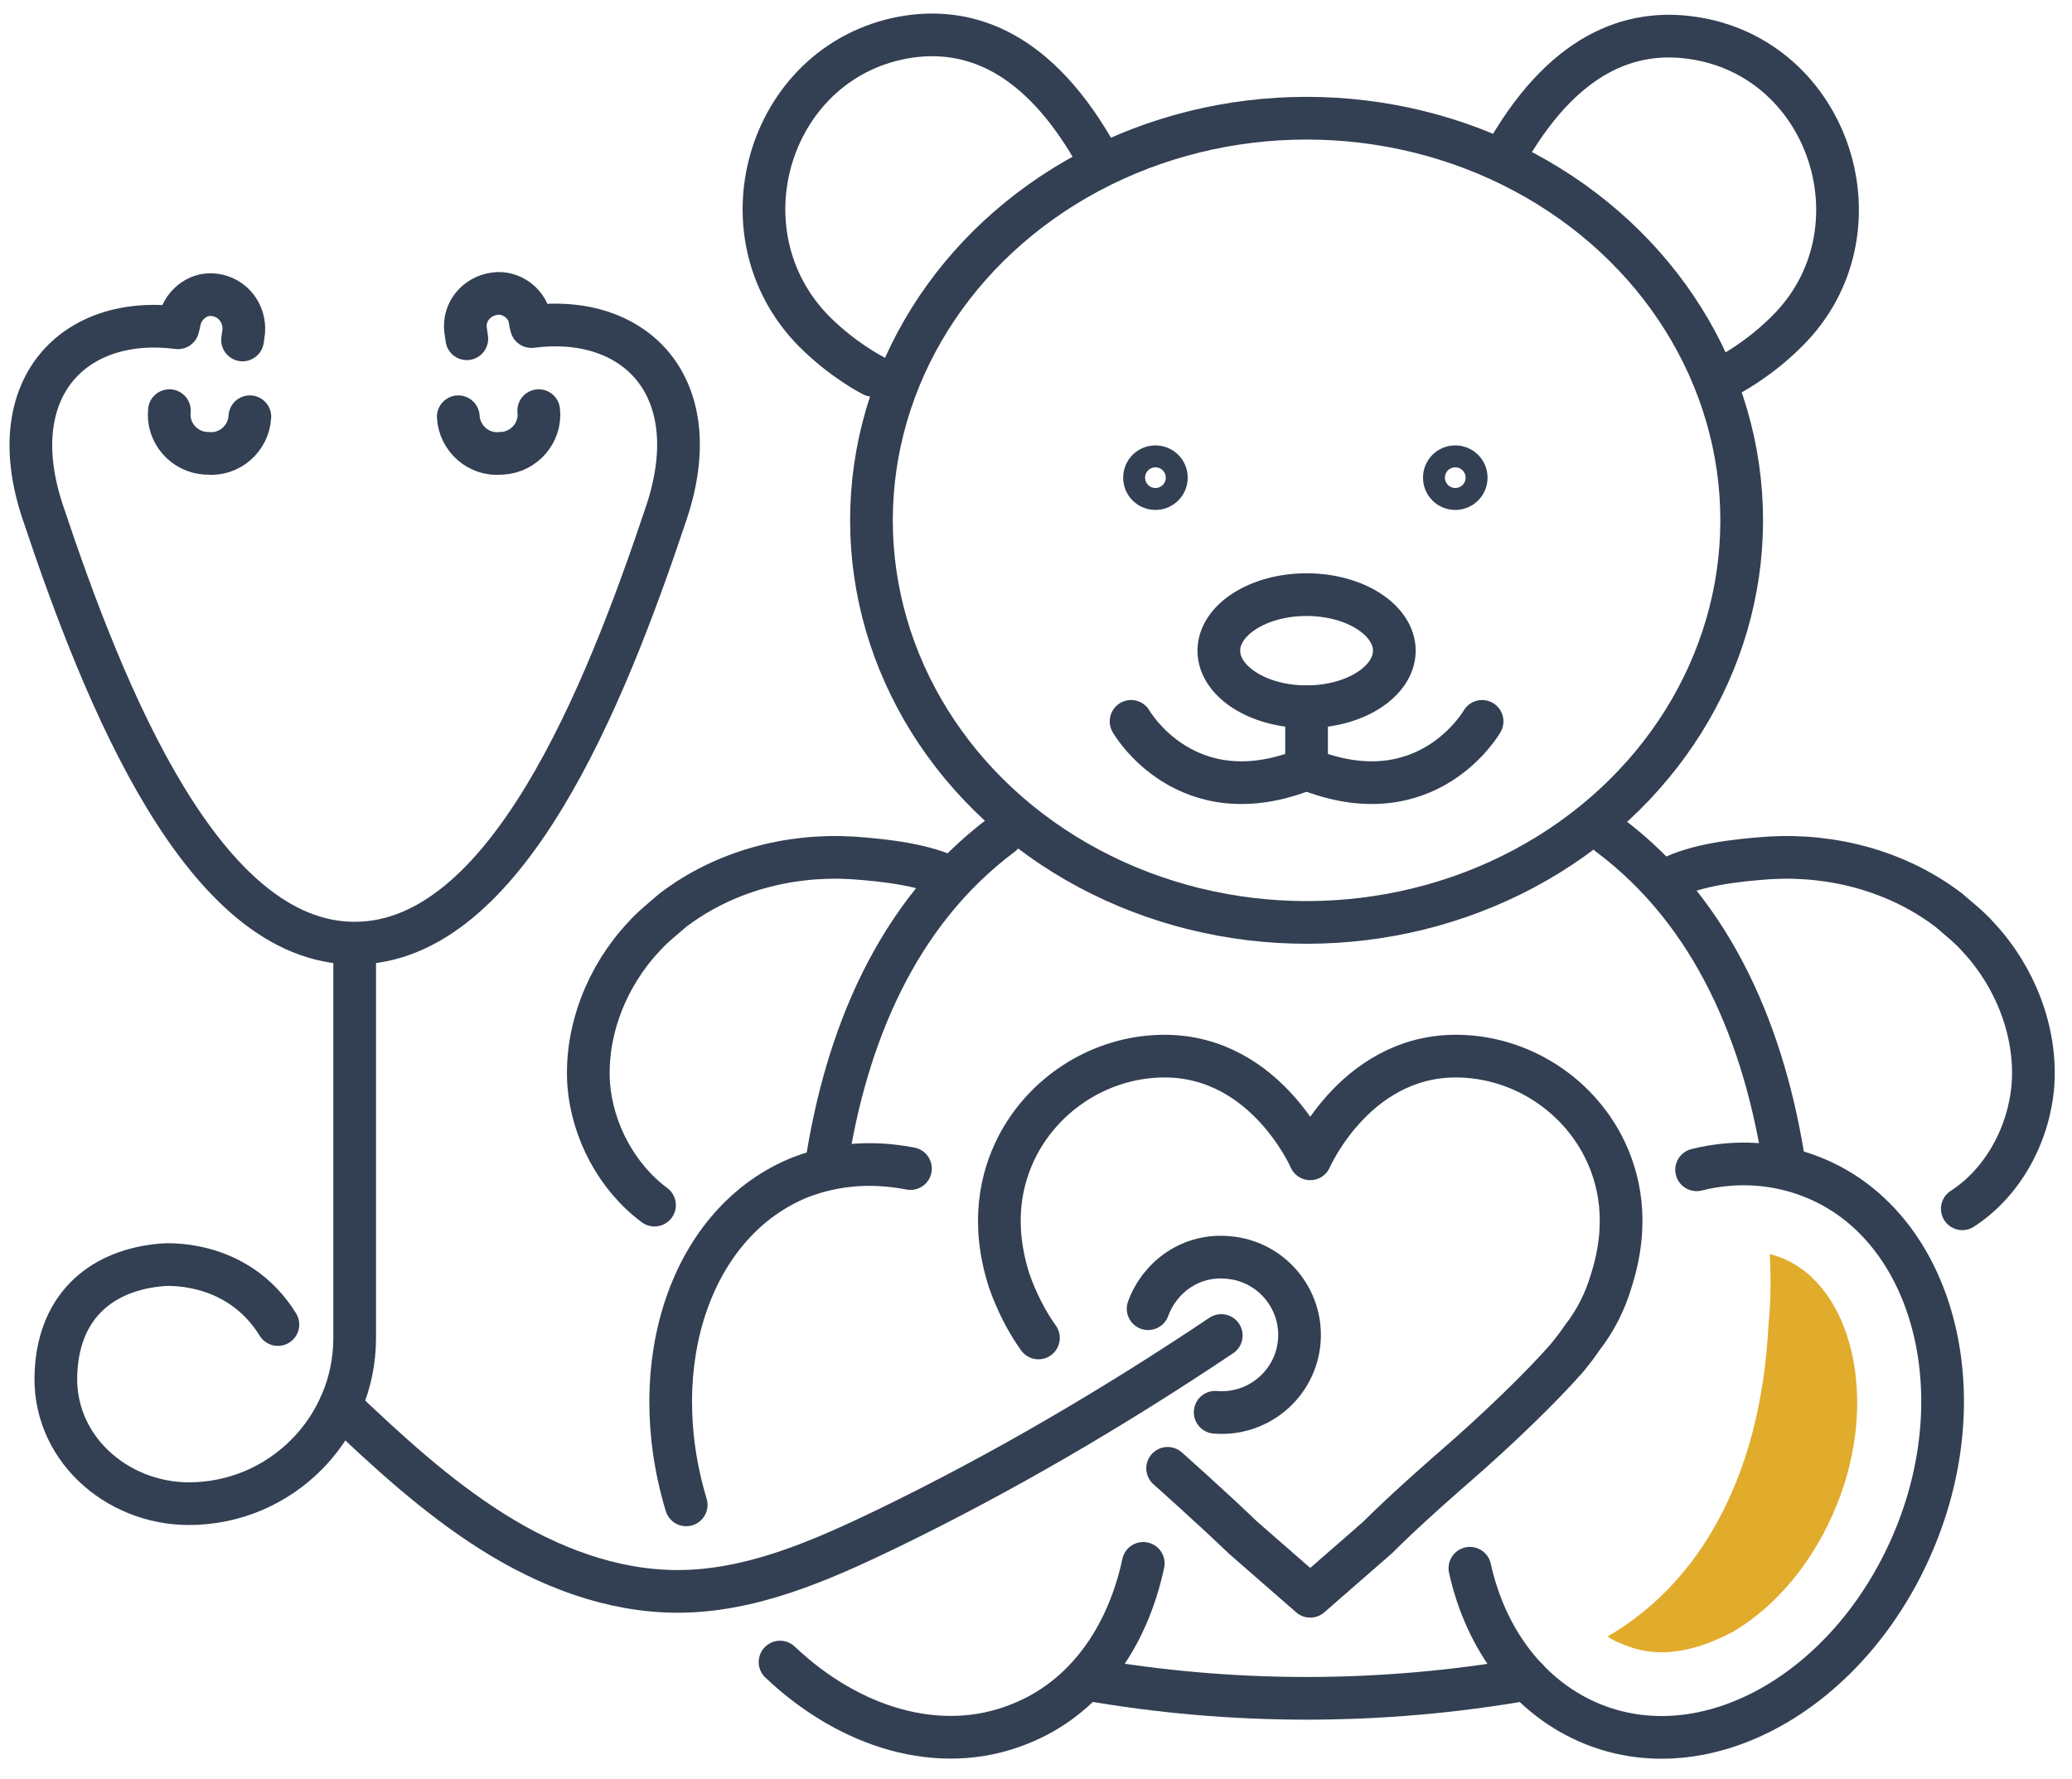 <?xml version="1.0" encoding="utf-8"?>
<!-- Generator: Adobe Illustrator 27.6.1, SVG Export Plug-In . SVG Version: 6.00 Build 0)  -->
<svg version="1.1" id="レイヤー_1" xmlns="http://www.w3.org/2000/svg" xmlns:xlink="http://www.w3.org/1999/xlink" x="0px"
	 y="0px" viewBox="0 0 170 146" style="enable-background:new 0 0 170 146;" xml:space="preserve">
<style type="text/css">
	.st0{fill:none;stroke:#333F52;stroke-width:3.503;stroke-linecap:round;stroke-linejoin:round;stroke-miterlimit:10;}
	.st1{fill:#E1AB2C;}
</style>
<g>
	<path class="st0" d="M13.9,33.7c-0.2,1.8,1.2,3.4,3,3.5l0.1,0c1.8,0.2,3.4-1.2,3.5-3"/>
	<path class="st0" d="M38.3,27.8l-0.1-0.7c-0.2-1.5,0.9-2.8,2.4-3l0,0c1.4-0.2,2.8,0.9,2.9,2.3l0.1,0.4c8.5-1.1,14.5,4.9,11.1,15.2
		c-5.1,15.3-13.2,35.4-25.6,35.4c-12.4,0-20.5-20.1-25.6-35.4C0.1,31.8,6.1,25.8,14.6,26.9l0.1-0.4c0.2-1.4,1.5-2.5,2.9-2.3l0,0
		c1.5,0.2,2.5,1.5,2.4,3l-0.1,0.7"/>
	<path class="st0" d="M44.2,33.7c0.2,1.8-1.2,3.4-3,3.5l-0.1,0c-1.8,0.2-3.4-1.2-3.5-3"/>
	<path class="st0" d="M29.1,77.5v32.3c0,7.5-6.1,13.6-13.6,13.6c-6,0-11.3-4.7-10.9-10.9c0.3-5.5,3.9-8.3,8.7-8.7
		c0,0,6.1-0.6,9.5,4.9"/>
	<path class="st0" d="M85.2,109.8c-1-1.4-1.8-3-2.4-4.7c-1.5-4.7-0.7-8.4,0.7-11.1c2.2-4.2,6.5-7,11.2-7.3
		c8.9-0.6,12.8,8.4,12.8,8.4s3.9-9,12.8-8.4c4.7,0.3,9,3.1,11.2,7.3c1.4,2.7,2.2,6.4,0.7,11.1c-0.5,1.7-1.3,3.3-2.4,4.7
		c-0.4,0.6-0.8,1.1-1.2,1.6c-2,2.3-5.7,5.9-9.4,9.1c0,0-3.7,3.2-6.2,5.7l-5.5,4.8l-5.5-4.8c-2.6-2.5-6.2-5.7-6.2-5.7"/>
	<path class="st0" d="M141.8,30.8c0,0,2.4-1.2,4.8-3.6c8.2-8.1,3.6-22.5-7.8-24.1c-4.9-0.7-10.6,1.1-15.5,10"/>
	<path class="st0" d="M71.6,30.8c0,0-2.4-1.2-4.8-3.6C58.7,19,63.2,4.7,74.6,3c4.9-0.7,10.6,1.1,15.5,10"/>
	<path class="st0" d="M146.4,95.6c-1.6-10.4-5.7-20.6-14.4-27.1"/>
	<path class="st0" d="M89.1,137.8c12,2.1,24.2,2.1,36.2,0"/>
	<path class="st0" d="M82.2,68.5C73.5,75,69.4,85.2,67.8,95.6"/>
	<path class="st0" d="M53.7,98.9c-3.1-2.3-5.1-6.1-5.4-9.9c-0.3-4.4,1.5-8.9,4.5-12.1c0.7-0.8,1.6-1.5,2.4-2.2
		c4.2-3.2,9.5-4.6,14.7-4.3c2.9,0.2,6.1,0.6,8.2,1.7"/>
	<path class="st0" d="M161,99.2c3.4-2.2,5.5-6.2,5.8-10.2c0.3-4.4-1.5-8.9-4.5-12.1c-0.7-0.8-1.6-1.5-2.4-2.2
		c-4.2-3.2-9.5-4.6-14.7-4.3c-2.9,0.2-6.1,0.6-8.2,1.7"/>
	<path class="st0" d="M56.3,123.5c-3.5-11.6,0.4-23.3,9.4-26.9c2.9-1.1,5.9-1.3,9-0.7"/>
	<path class="st0" d="M93.8,128.3c-1.3,6.1-4.8,11.1-10.2,13.2c-6.5,2.6-13.9,0.3-19.6-5.1"/>
	<path class="st0" d="M120.6,128.7c1.3,5.9,4.9,10.7,10.1,12.8c9.7,3.9,21.5-3.1,26.5-15.5c5-12.4,1.1-25.6-8.5-29.4
		c-3-1.2-6.3-1.4-9.5-0.6"/>
	<g>
		<path class="st0" d="M120.3,39.2c0,0.5-0.4,0.9-0.9,0.9c-0.5,0-0.9-0.4-0.9-0.9c0-0.5,0.4-0.9,0.9-0.9
			C119.9,38.3,120.3,38.7,120.3,39.2z"/>
		<path class="st0" d="M95.7,39.2c0,0.5-0.4,0.9-0.9,0.9c-0.5,0-0.9-0.4-0.9-0.9c0-0.5,0.4-0.9,0.9-0.9
			C95.3,38.3,95.7,38.7,95.7,39.2z"/>
	</g>
	<ellipse class="st0" cx="107.2" cy="42.7" rx="35.7" ry="33"/>
	<line class="st0" x1="107.2" y1="58" x2="107.2" y2="63"/>
	<path class="st0" d="M92.8,59.2c0,0,4.5,7.9,14.4,3.9"/>
	<path class="st0" d="M121.6,59.2c0,0-4.5,7.9-14.4,3.9"/>
	<path class="st0" d="M114.4,53.4c0,2.5-3.2,4.6-7.2,4.6s-7.2-2.1-7.2-4.6c0-2.5,3.2-4.6,7.2-4.6S114.4,50.9,114.4,53.4z"/>
	<path class="st0" d="M27.9,115.4c3.9,3.7,7.9,7.4,12.5,10.3c4.6,2.9,9.8,4.9,15.2,4.9c6,0,11.7-2.5,17.1-5.1
		c9.5-4.6,18.7-10,27.5-15.9"/>
	<path class="st0" d="M94.2,107.4c1-2.7,3.6-4.5,6.6-4.2c3.5,0.3,6.1,3.4,5.8,6.9c-0.3,3.5-3.4,6.1-6.9,5.8"/>
	<path class="st1" d="M136.3,135.6c2.4,0,4.6-1,5.9-1.7c3.6-2.1,6.7-5.9,8.5-10.4c3.5-8.6,1.3-18-4.6-20.3c-0.3-0.1-0.6-0.2-0.9-0.3
		c0.1,1.9,0.1,3.9-0.1,5.8c-0.3,5.9-1.6,11.8-4.6,16.9c-2.1,3.6-5,6.6-8.6,8.7c0.4,0.3,0.9,0.5,1.4,0.7
		C134.3,135.4,135.3,135.6,136.3,135.6z"/>
</g>
</svg>
